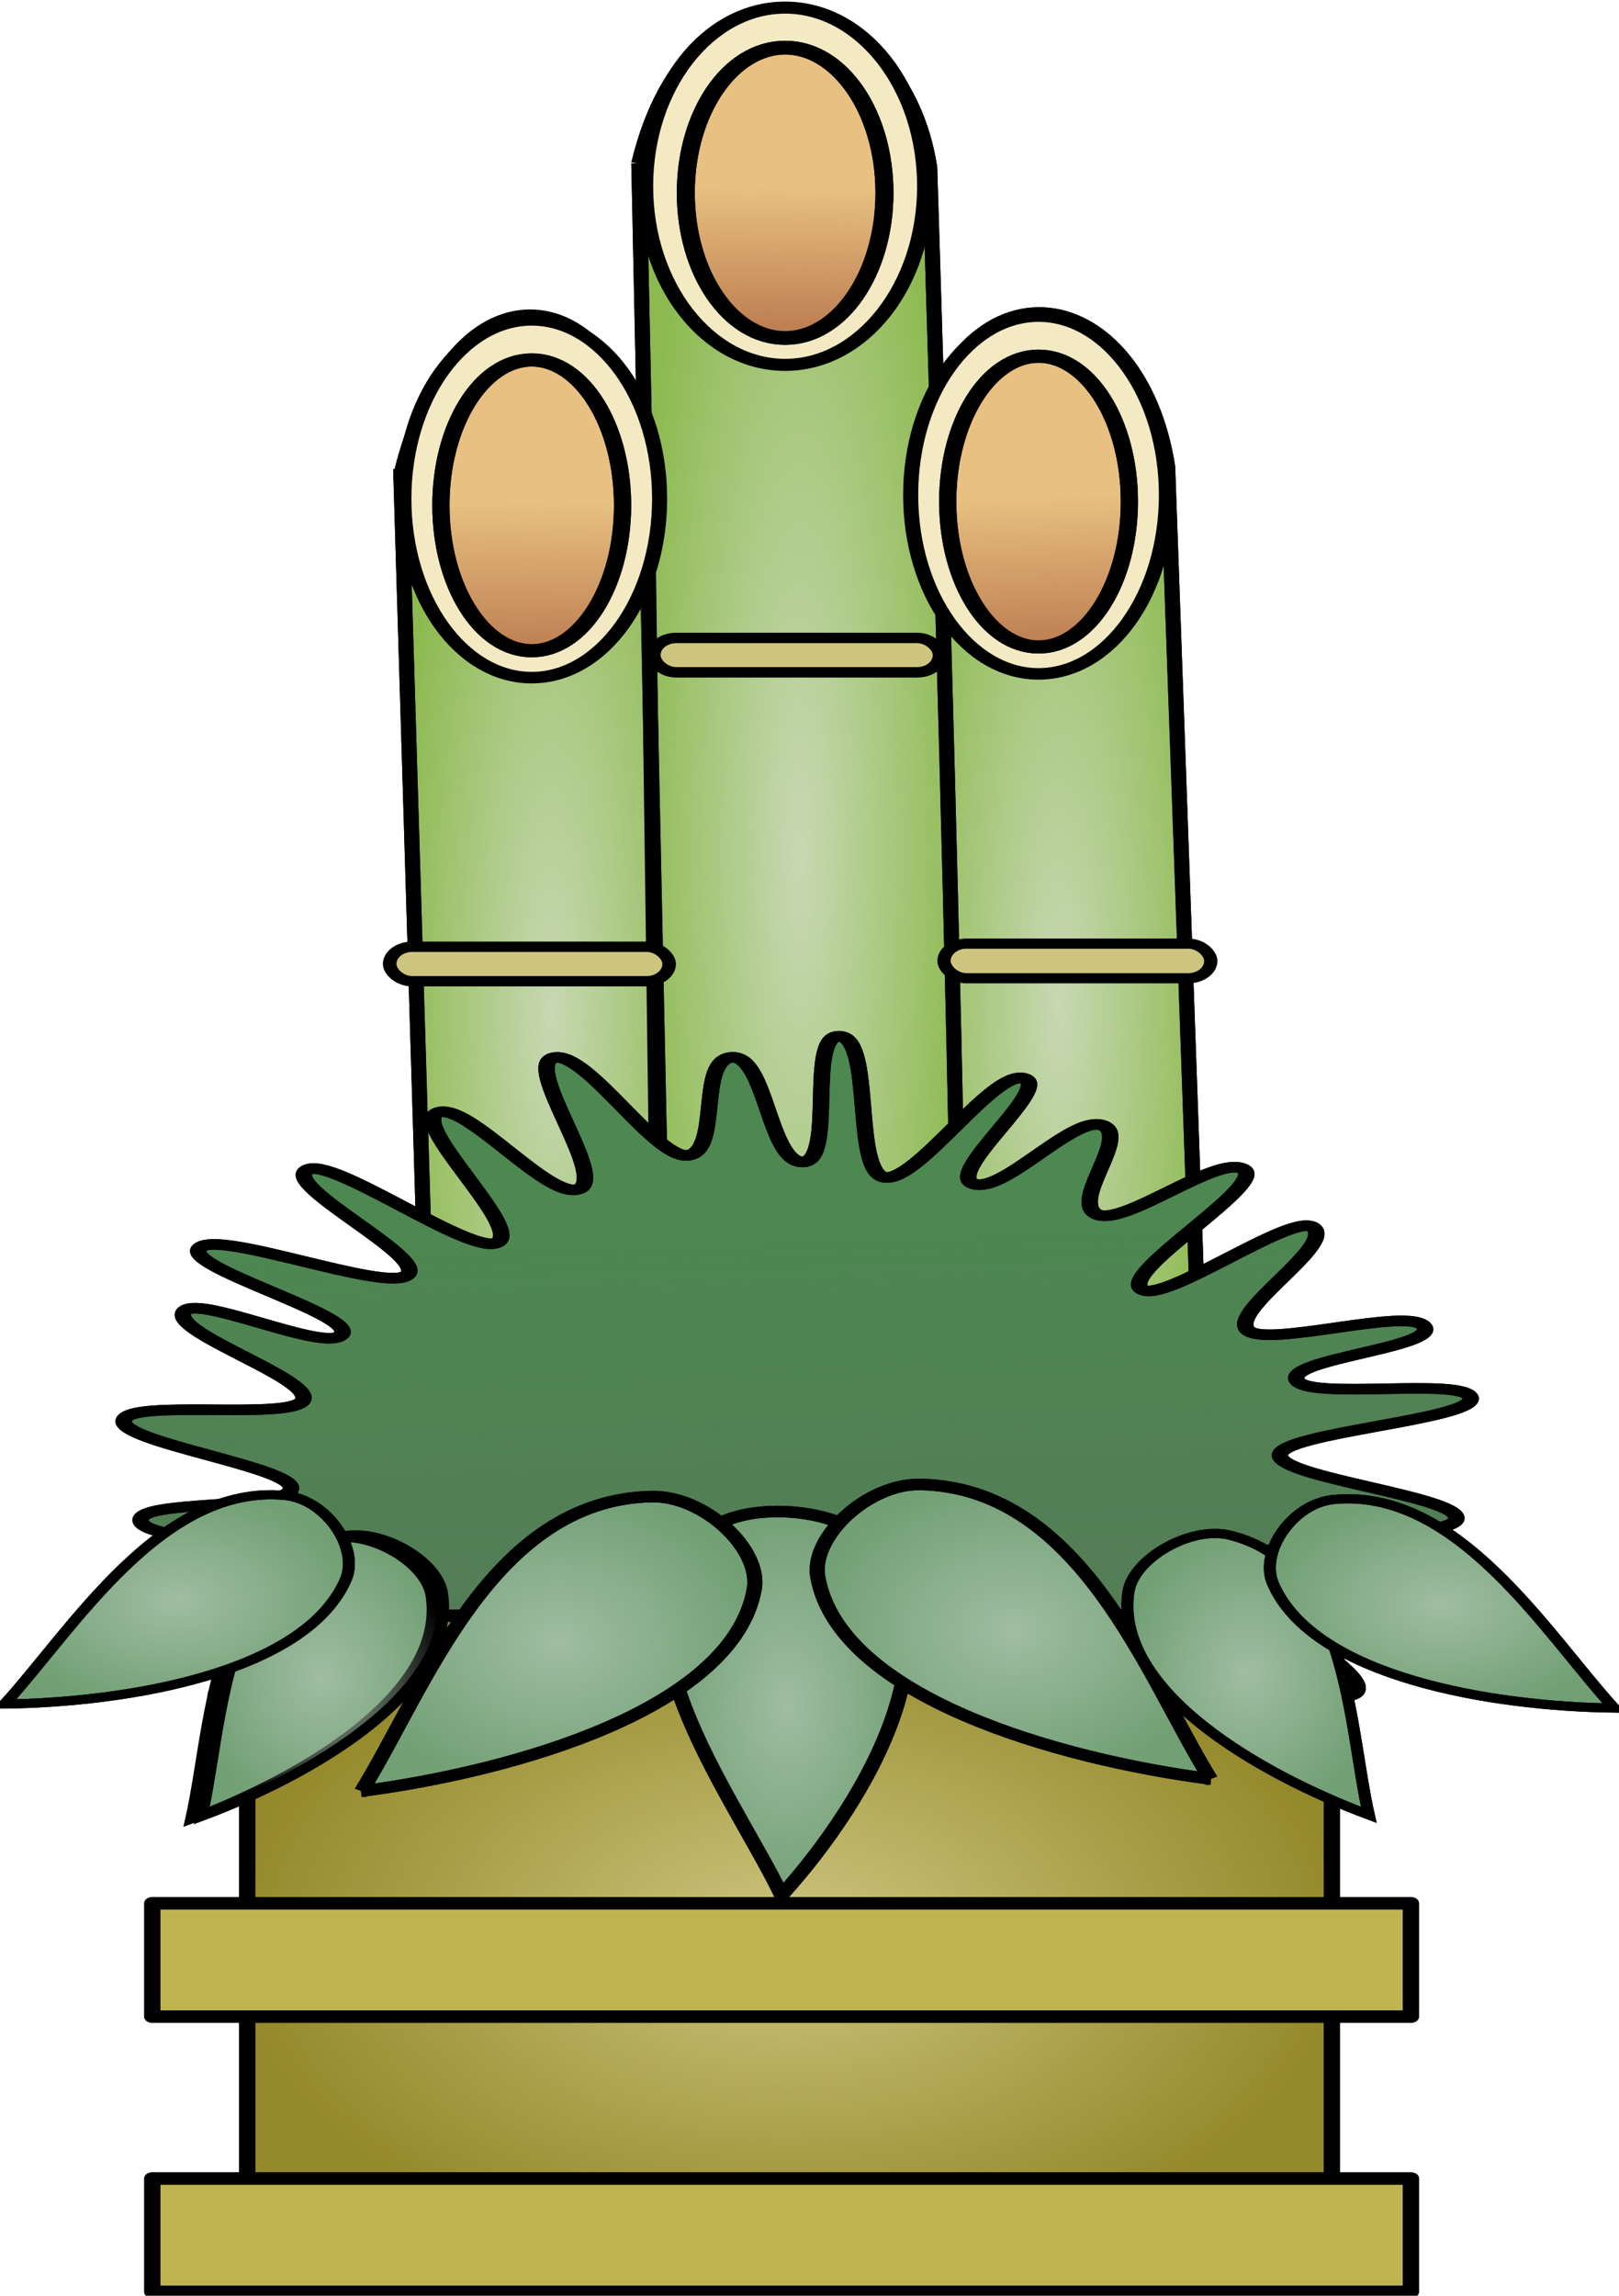 <?xml version="1.0" encoding="UTF-8" standalone="no"?>
<!-- Created with Inkscape (http://www.inkscape.org/) -->

<svg
   xmlns:dc="http://purl.org/dc/elements/1.1/"
   xmlns:cc="http://creativecommons.org/ns#"
   xmlns:rdf="http://www.w3.org/1999/02/22-rdf-syntax-ns#"
   xmlns:svg="http://www.w3.org/2000/svg"
   xmlns="http://www.w3.org/2000/svg"
   xmlns:xlink="http://www.w3.org/1999/xlink"
   xmlns:sodipodi="http://sodipodi.sourceforge.net/DTD/sodipodi-0.dtd"
   xmlns:inkscape="http://www.inkscape.org/namespaces/inkscape"
   width="698.663"
   height="990.588"
   viewBox="0 0 698.663 990.588"
   id="svg44746"
   version="1.1"
   inkscape:version="0.91 r13725"
   sodipodi:docname="kadomatsu2018.svg">
  <defs
     id="defs44748">
    <linearGradient
       inkscape:collect="always"
       id="linearGradient45539">
      <stop
         style="stop-color:#be7f52;stop-opacity:1;"
         offset="0"
         id="stop45541" />
      <stop
         style="stop-color:#be7f52;stop-opacity:0;"
         offset="1"
         id="stop45543" />
    </linearGradient>
    <linearGradient
       inkscape:collect="always"
       id="linearGradient45531">
      <stop
         style="stop-color:#be7f52;stop-opacity:1;"
         offset="0"
         id="stop45533" />
      <stop
         style="stop-color:#be7f52;stop-opacity:0;"
         offset="1"
         id="stop45535" />
    </linearGradient>
    <linearGradient
       inkscape:collect="always"
       id="linearGradient45523">
      <stop
         style="stop-color:#be7f52;stop-opacity:1;"
         offset="0"
         id="stop45525" />
      <stop
         style="stop-color:#be7f52;stop-opacity:0;"
         offset="1"
         id="stop45527" />
    </linearGradient>
    <linearGradient
       inkscape:collect="always"
       id="linearGradient45509">
      <stop
         style="stop-color:#cdc57f;stop-opacity:1;"
         offset="0"
         id="stop45511" />
      <stop
         style="stop-color:#cdc57f;stop-opacity:0;"
         offset="1"
         id="stop45513" />
    </linearGradient>
    <linearGradient
       inkscape:collect="always"
       id="linearGradient45475">
      <stop
         style="stop-color:#577859;stop-opacity:1;"
         offset="0"
         id="stop45477" />
      <stop
         style="stop-color:#577859;stop-opacity:0;"
         offset="1"
         id="stop45479" />
    </linearGradient>
    <linearGradient
       inkscape:collect="always"
       id="linearGradient45465">
      <stop
         style="stop-color:#a0bda2;stop-opacity:1;"
         offset="0"
         id="stop45467" />
      <stop
         style="stop-color:#a0bda2;stop-opacity:0;"
         offset="1"
         id="stop45469" />
    </linearGradient>
    <linearGradient
       inkscape:collect="always"
       id="linearGradient45457">
      <stop
         style="stop-color:#a0bda2;stop-opacity:1;"
         offset="0"
         id="stop45459" />
      <stop
         style="stop-color:#a0bda2;stop-opacity:0;"
         offset="1"
         id="stop45461" />
    </linearGradient>
    <linearGradient
       inkscape:collect="always"
       id="linearGradient45449">
      <stop
         style="stop-color:#a0bda2;stop-opacity:1;"
         offset="0"
         id="stop45451" />
      <stop
         style="stop-color:#a0bda2;stop-opacity:0;"
         offset="1"
         id="stop45453" />
    </linearGradient>
    <linearGradient
       inkscape:collect="always"
       id="linearGradient45441">
      <stop
         style="stop-color:#a0bda2;stop-opacity:1;"
         offset="0"
         id="stop45443" />
      <stop
         style="stop-color:#a0bda2;stop-opacity:0;"
         offset="1"
         id="stop45445" />
    </linearGradient>
    <linearGradient
       inkscape:collect="always"
       id="linearGradient45433">
      <stop
         style="stop-color:#a0bda2;stop-opacity:1;"
         offset="0"
         id="stop45435" />
      <stop
         style="stop-color:#a0bda2;stop-opacity:0;"
         offset="1"
         id="stop45437" />
    </linearGradient>
    <linearGradient
       inkscape:collect="always"
       id="linearGradient45425">
      <stop
         style="stop-color:#a0bda2;stop-opacity:1;"
         offset="0"
         id="stop45427" />
      <stop
         style="stop-color:#a0bda2;stop-opacity:0;"
         offset="1"
         id="stop45429" />
    </linearGradient>
    <linearGradient
       inkscape:collect="always"
       id="linearGradient45407">
      <stop
         style="stop-color:#a0bda2;stop-opacity:1;"
         offset="0"
         id="stop45409" />
      <stop
         style="stop-color:#a0bda2;stop-opacity:0;"
         offset="1"
         id="stop45411" />
    </linearGradient>
    <linearGradient
       inkscape:collect="always"
       id="linearGradient45385">
      <stop
         style="stop-color:#c8d8b3;stop-opacity:1;"
         offset="0"
         id="stop45387" />
      <stop
         style="stop-color:#c8d8b3;stop-opacity:0;"
         offset="1"
         id="stop45389" />
    </linearGradient>
    <linearGradient
       inkscape:collect="always"
       id="linearGradient45375">
      <stop
         style="stop-color:#c8d8b3;stop-opacity:1;"
         offset="0"
         id="stop45377" />
      <stop
         style="stop-color:#c8d8b3;stop-opacity:0;"
         offset="1"
         id="stop45379" />
    </linearGradient>
    <linearGradient
       inkscape:collect="always"
       id="linearGradient45367">
      <stop
         style="stop-color:#c8d8b3;stop-opacity:1;"
         offset="0"
         id="stop45369" />
      <stop
         style="stop-color:#c8d8b3;stop-opacity:0;"
         offset="1"
         id="stop45371" />
    </linearGradient>
    <radialGradient
       inkscape:collect="always"
       xlink:href="#linearGradient45367"
       id="radialGradient45373"
       cx="44.756"
       cy="557.59"
       fx="44.756"
       fy="557.59"
       r="10.505"
       gradientTransform="matrix(1,0,0,5.745,0,-2645.622)"
       gradientUnits="userSpaceOnUse" />
    <radialGradient
       inkscape:collect="always"
       xlink:href="#linearGradient45375"
       id="radialGradient45383"
       cx="61.245"
       cy="544.08"
       fx="61.245"
       fy="544.08"
       r="11.198"
       gradientTransform="matrix(1,0,0,6.582,0,-3037.21)"
       gradientUnits="userSpaceOnUse" />
    <radialGradient
       inkscape:collect="always"
       xlink:href="#linearGradient45385"
       id="radialGradient45391"
       cx="78.454"
       cy="556.888"
       fx="78.454"
       fy="556.888"
       r="10.505"
       gradientTransform="matrix(1,0,0,5.745,0,-2642.291)"
       gradientUnits="userSpaceOnUse" />
    <radialGradient
       inkscape:collect="always"
       xlink:href="#linearGradient45407"
       id="radialGradient45413"
       cx="19.921"
       cy="608.626"
       fx="19.921"
       fy="608.626"
       r="11.786"
       gradientTransform="matrix(1,0,0,0.804,0,119.463)"
       gradientUnits="userSpaceOnUse" />
    <radialGradient
       inkscape:collect="always"
       xlink:href="#linearGradient45425"
       id="radialGradient45431"
       cx="29.548"
       cy="615.21"
       fx="29.548"
       fy="615.21"
       r="8.407"
       gradientTransform="matrix(1,0,0,1.497,0,-305.716)"
       gradientUnits="userSpaceOnUse" />
    <radialGradient
       inkscape:collect="always"
       xlink:href="#linearGradient45433"
       id="radialGradient45439"
       cx="45.225"
       cy="612.479"
       fx="45.225"
       fy="612.479"
       r="13.528"
       gradientTransform="matrix(1,0,0,0.981,0,11.603)"
       gradientUnits="userSpaceOnUse" />
    <radialGradient
       inkscape:collect="always"
       xlink:href="#linearGradient45441"
       id="radialGradient45447"
       cx="60.356"
       cy="617.934"
       fx="60.356"
       fy="617.934"
       r="8.513"
       gradientTransform="matrix(1,0,0,2.047,0,-647.069)"
       gradientUnits="userSpaceOnUse" />
    <radialGradient
       inkscape:collect="always"
       xlink:href="#linearGradient45449"
       id="radialGradient45455"
       cx="75.413"
       cy="611.426"
       fx="75.413"
       fy="611.426"
       r="13.528"
       gradientTransform="matrix(1,0,0,0.981,0,11.583)"
       gradientUnits="userSpaceOnUse" />
    <radialGradient
       inkscape:collect="always"
       xlink:href="#linearGradient45457"
       id="radialGradient45463"
       cx="90.986"
       cy="615.09"
       fx="90.986"
       fy="615.09"
       r="8.407"
       gradientTransform="matrix(1,0,0,1.497,0,-305.656)"
       gradientUnits="userSpaceOnUse" />
    <radialGradient
       inkscape:collect="always"
       xlink:href="#linearGradient45465"
       id="radialGradient45471"
       cx="103.817"
       cy="608.977"
       fx="103.817"
       fy="608.977"
       r="11.786"
       gradientTransform="matrix(1,0,0,0.804,0,119.532)"
       gradientUnits="userSpaceOnUse" />
    <linearGradient
       inkscape:collect="always"
       xlink:href="#linearGradient45475"
       id="linearGradient45481"
       x1="39.731"
       y1="624.71"
       x2="34.809"
       y2="520.342"
       gradientUnits="userSpaceOnUse" />
    <radialGradient
       inkscape:collect="always"
       xlink:href="#linearGradient45509"
       id="radialGradient45515"
       cx="60.552"
       cy="638.149"
       fx="60.552"
       fy="638.149"
       r="36.98"
       gradientTransform="matrix(1,0,0,0.786,0,136.293)"
       gradientUnits="userSpaceOnUse" />
    <linearGradient
       inkscape:collect="always"
       xlink:href="#linearGradient45523"
       id="linearGradient45529"
       x1="59.527"
       y1="498.241"
       x2="59.702"
       y2="486.187"
       gradientUnits="userSpaceOnUse" />
    <linearGradient
       inkscape:collect="always"
       xlink:href="#linearGradient45531"
       id="linearGradient45537"
       x1="43.081"
       y1="526.211"
       x2="43.153"
       y2="513.512"
       gradientUnits="userSpaceOnUse" />
    <linearGradient
       inkscape:collect="always"
       xlink:href="#linearGradient45539"
       id="linearGradient45545"
       x1="77.368"
       y1="525.669"
       x2="76.794"
       y2="512.97"
       gradientUnits="userSpaceOnUse" />
  </defs>
  <sodipodi:namedview
     id="base"
     pagecolor="#ffffff"
     bordercolor="#666666"
     borderopacity="1.0"
     inkscape:pageopacity="0.0"
     inkscape:pageshadow="2"
     inkscape:zoom="0.29029174"
     inkscape:cx="558.00318"
     inkscape:cy="610.95969"
     inkscape:document-units="px"
     inkscape:current-layer="g45547"
     showgrid="false"
     inkscape:window-width="1916"
     inkscape:window-height="1035"
     inkscape:window-x="4"
     inkscape:window-y="1"
     inkscape:window-maximized="1"
     fit-margin-top="0"
     fit-margin-left="0"
     fit-margin-right="0"
     fit-margin-bottom="0"
     units="px" />
  <g
     inkscape:label="Layer 1"
     inkscape:groupmode="layer"
     id="layer1"
     transform="translate(582.826,-170.355)">
    <g
       id="g45547"
       transform="matrix(3.038,0,0,2.501,-235.405,-1005.153)">
      <g
         id="g45587"
         transform="matrix(2.14,0,0,1.989,-131.789,-464.604)">
        <path
           style="fill:#8dba50;fill-opacity:1;fill-rule:evenodd;stroke:#000000;stroke-width:1px;stroke-linecap:butt;stroke-linejoin:miter;stroke-opacity:1"
           d="m 34.752,511.076 2.457,106.362 c 0,0 17.551,0 17.551,-1.755 0,-1.755 -2.808,-104.606 -2.808,-104.606 -1.872,-15.796 -13.573,-19.658 -17.2,0 z"
           id="path45325"
           inkscape:connector-curvature="0"
           sodipodi:nodetypes="ccscc" />
        <path
           sodipodi:nodetypes="ccscc"
           inkscape:connector-curvature="0"
           id="path45331"
           d="m 68.451,510.374 2.457,106.362 c 0,0 17.551,0 17.551,-1.755 0,-1.755 -2.808,-104.606 -2.808,-104.606 -1.872,-15.796 -13.573,-19.658 -17.2,0 z"
           style="fill:#8dba50;fill-opacity:1;fill-rule:evenodd;stroke:#000000;stroke-width:1px;stroke-linecap:butt;stroke-linejoin:miter;stroke-opacity:1" />
        <path
           style="fill:url(#radialGradient45391);fill-opacity:1;fill-rule:evenodd;stroke:#000000;stroke-width:1px;stroke-linecap:butt;stroke-linejoin:miter;stroke-opacity:1"
           d="m 68.451,510.374 2.457,106.362 c 0,0 17.551,0 17.551,-1.755 0,-1.755 -2.808,-104.606 -2.808,-104.606 -1.872,-15.796 -13.573,-19.658 -17.2,0 z"
           id="path45363"
           inkscape:connector-curvature="0"
           sodipodi:nodetypes="ccscc" />
        <path
           style="fill:#8dba50;fill-opacity:1;fill-rule:evenodd;stroke:#000000;stroke-width:1px;stroke-linecap:butt;stroke-linejoin:miter;stroke-opacity:1"
           d="m 50.548,484.047 2.106,130.583 c 0,0 6.319,7.723 18.956,-3.159 1.33,-1.145 -1.755,-127.072 -1.755,-127.072 -1.872,-15.796 -15.679,-20.009 -19.307,-0.351 z"
           id="path45333"
           inkscape:connector-curvature="0"
           sodipodi:nodetypes="ccscc" />
        <path
           sodipodi:nodetypes="ccscc"
           inkscape:connector-curvature="0"
           id="path45365"
           d="m 50.548,484.047 2.106,130.583 c 0,0 6.319,7.723 18.956,-3.159 1.33,-1.145 -1.755,-127.072 -1.755,-127.072 -1.872,-15.796 -15.679,-20.009 -19.307,-0.351 z"
           style="fill:url(#radialGradient45383);fill-opacity:1;fill-rule:evenodd;stroke:#000000;stroke-width:1px;stroke-linecap:butt;stroke-linejoin:miter;stroke-opacity:1" />
        <rect
           ry="1.489"
           y="525.232"
           x="51.541"
           height="2.979"
           width="18.972"
           id="rect45339"
           style="opacity:1;fill:#cdc57f;fill-opacity:1;stroke:#000000;stroke-width:0.907;stroke-linecap:round;stroke-linejoin:round;stroke-miterlimit:4;stroke-dasharray:none;stroke-opacity:1" />
        <path
           sodipodi:nodetypes="ccscc"
           inkscape:connector-curvature="0"
           id="path45361"
           d="m 34.752,511.076 2.457,106.362 c 0,0 14.969,1.076 14.969,-0.679 0,-1.755 -1.086,-106.759 -1.086,-106.759 -1.872,-15.796 -12.712,-18.581 -16.339,1.076 z"
           style="fill:url(#radialGradient45373);fill-opacity:1;fill-rule:evenodd;stroke:#000000;stroke-width:1px;stroke-linecap:butt;stroke-linejoin:miter;stroke-opacity:1" />
        <rect
           style="opacity:1;fill:#cdc57f;fill-opacity:1;stroke:#000000;stroke-width:0.899;stroke-linecap:round;stroke-linejoin:round;stroke-miterlimit:4;stroke-dasharray:none;stroke-opacity:1"
           id="rect45337"
           width="18.55"
           height="2.988"
           x="34.011"
           y="552.018"
           ry="1.494" />
        <rect
           style="opacity:1;fill:#cdc57f;fill-opacity:1;stroke:#000000;stroke-width:0.881;stroke-linecap:round;stroke-linejoin:round;stroke-miterlimit:4;stroke-dasharray:none;stroke-opacity:1"
           id="rect45341"
           width="17.707"
           height="3.006"
           x="70.806"
           y="551.744"
           ry="1.503" />
        <ellipse
           style="opacity:1;fill:#f3e9c3;fill-opacity:1;stroke:#000000;stroke-width:1;stroke-linecap:round;stroke-linejoin:round;stroke-miterlimit:4;stroke-dasharray:none;stroke-opacity:1"
           id="path45345"
           cx="43.44"
           cy="513.156"
           rx="8.488"
           ry="15.517" />
        <ellipse
           style="opacity:1;fill:#e8c081;fill-opacity:1;stroke:#000000;stroke-width:1.143;stroke-linecap:round;stroke-linejoin:round;stroke-miterlimit:4;stroke-dasharray:none;stroke-opacity:1"
           id="path45347"
           cx="43.44"
           cy="513.727"
           rx="6.029"
           ry="12.61" />
        <ellipse
           ry="15.495"
           rx="9.282"
           cy="486.048"
           cx="60.26"
           id="ellipse45349"
           style="opacity:1;fill:#f3e9c3;fill-opacity:1;stroke:#000000;stroke-width:1.045;stroke-linecap:round;stroke-linejoin:round;stroke-miterlimit:4;stroke-dasharray:none;stroke-opacity:1" />
        <path
           sodipodi:type="star"
           style="opacity:1;fill:#4c8850;fill-opacity:1;stroke:#000000;stroke-width:1.78;stroke-linecap:round;stroke-linejoin:round;stroke-miterlimit:4;stroke-dasharray:none;stroke-opacity:1"
           id="path45343"
           sodipodi:sides="29"
           sodipodi:cx="33.687004"
           sodipodi:cy="573.8476"
           sodipodi:r1="54.789543"
           sodipodi:r2="73.052727"
           sodipodi:arg1="0.36769521"
           sodipodi:arg2="0.47602599"
           inkscape:flatsided="false"
           inkscape:rounded="0.19"
           inkscape:randomized="0.045"
           d="m 85.868,591.802 c -1.172,3.552 11.27,13.223 9.711,16.554 -1.559,3.331 -13.517,-8.142 -15.546,-5.068 -2.03,3.074 13.564,17.614 11.198,20.497 -2.366,2.883 -18.23,-12.944 -20.835,-10.377 -2.605,2.567 10.993,14.044 8.077,16.24 -2.916,2.196 -11.542,-13.133 -14.606,-11.096 -3.064,2.037 7.364,21.026 3.997,22.381 -3.367,1.355 -13.696,-19.393 -17.129,-18.196 -3.433,1.197 4.304,21.567 0.689,22.394 -3.615,0.827 -10.704,-15.105 -14.454,-14.734 -3.75,0.371 4.428,16.719 0.717,16.789 -3.712,0.07 -6.221,-20.967 -9.944,-21.337 -3.723,-0.37 -5.659,22.318 -9.206,21.494 -3.546,-0.824 3.761,-22.88 0.229,-23.804 -3.532,-0.923 -12.754,20.113 -16.032,18.542 -3.278,-1.571 9.191,-16.262 6.048,-18.132 -3.143,-1.87 -14.197,10.125 -17.134,7.753 -2.937,-2.372 10.098,-18.382 7.339,-20.864 -2.759,-2.482 -16.068,14.509 -18.661,11.92 -2.593,-2.589 12.902,-13.957 10.719,-16.97 -2.182,-3.013 -17.666,7.124 -19.255,3.691 -1.589,-3.433 12.576,-11.285 11.266,-14.691 -1.31,-3.406 -18.366,2.832 -19.647,-0.657 -1.281,-3.488 18.872,-3.973 18.166,-7.562 -0.706,-3.589 -17.682,-3.358 -18.08,-6.979 -0.398,-3.621 15.969,-1.788 16.338,-5.396 0.368,-3.607 -18.795,-7.844 -18.175,-11.508 0.62,-3.663 18.617,0.138 19.495,-3.449 0.878,-3.587 -14.13,-11.177 -13.011,-14.66 1.118,-3.483 15.513,6.952 17.192,3.689 1.678,-3.263 -17.503,-11.403 -15.434,-14.548 2.069,-3.145 20.046,7.456 22.527,4.597 2.481,-2.858 -13.485,-14.89 -10.924,-17.637 2.562,-2.747 17.903,14.521 20.744,12.112 2.841,-2.409 -9.678,-20.014 -6.449,-21.819 3.229,-1.805 11.91,14.618 15.25,12.861 3.339,-1.757 -6.254,-21.028 -2.623,-22.097 3.63,-1.069 11.109,17.359 14.614,16.399 3.505,-0.96 0.919,-16.092 4.682,-16.447 3.763,-0.355 3.967,17.554 7.674,17.578 3.708,0.024 0.341,-21.585 4.063,-21.121 3.722,0.465 1.324,22.987 4.902,23.712 3.578,0.724 11.621,-17.893 15.037,-16.659 3.415,1.234 -8.712,16.049 -5.424,17.742 3.288,1.693 10.709,-11.463 13.957,-9.849 3.248,1.615 -3.505,12.735 -0.581,14.954 2.923,2.218 13.025,-9.972 15.918,-7.587 2.893,2.385 -13.352,17.173 -11.084,20.132 2.268,2.959 16.733,-13.344 18.782,-10.198 2.05,3.146 -9.164,13.883 -7.25,17.084 1.914,3.201 17.652,-3.974 19.221,-0.529 1.569,3.445 -14.982,5.477 -13.852,8.976 1.13,3.499 18.491,-0.574 18.902,3.038 0.411,3.613 -20.821,5.871 -20.728,9.626 0.093,3.755 19.088,6.86 19.177,10.544 0.088,3.684 -19.607,1.958 -20.027,5.666 -0.42,3.709 16.142,5.771 15.307,9.389 -0.836,3.618 -14.67,-5.938 -15.842,-2.386 z"
           transform="matrix(0.611,0,0,0.516,39.786,302.741)" />
        <path
           transform="matrix(0.611,0,0,0.516,39.786,302.741)"
           d="m 85.868,591.802 c -1.172,3.552 11.27,13.223 9.711,16.554 -1.559,3.331 -13.517,-8.142 -15.546,-5.068 -2.03,3.074 13.564,17.614 11.198,20.497 -2.366,2.883 -18.23,-12.944 -20.835,-10.377 -2.605,2.567 10.993,14.044 8.077,16.24 -2.916,2.196 -11.542,-13.133 -14.606,-11.096 -3.064,2.037 7.364,21.026 3.997,22.381 -3.367,1.355 -13.696,-19.393 -17.129,-18.196 -3.433,1.197 4.304,21.567 0.689,22.394 -3.615,0.827 -10.704,-15.105 -14.454,-14.734 -3.75,0.371 4.428,16.719 0.717,16.789 -3.712,0.07 -6.221,-20.967 -9.944,-21.337 -3.723,-0.37 -5.659,22.318 -9.206,21.494 -3.546,-0.824 3.761,-22.88 0.229,-23.804 -3.532,-0.923 -12.754,20.113 -16.032,18.542 -3.278,-1.571 9.191,-16.262 6.048,-18.132 -3.143,-1.87 -14.197,10.125 -17.134,7.753 -2.937,-2.372 10.098,-18.382 7.339,-20.864 -2.759,-2.482 -16.068,14.509 -18.661,11.92 -2.593,-2.589 12.902,-13.957 10.719,-16.97 -2.182,-3.013 -17.666,7.124 -19.255,3.691 -1.589,-3.433 12.576,-11.285 11.266,-14.691 -1.31,-3.406 -18.366,2.832 -19.647,-0.657 -1.281,-3.488 18.872,-3.973 18.166,-7.562 -0.706,-3.589 -17.682,-3.358 -18.08,-6.979 -0.398,-3.621 15.969,-1.788 16.338,-5.396 0.368,-3.607 -18.795,-7.844 -18.175,-11.508 0.62,-3.663 18.617,0.138 19.495,-3.449 0.878,-3.587 -14.13,-11.177 -13.011,-14.66 1.118,-3.483 15.513,6.952 17.192,3.689 1.678,-3.263 -17.503,-11.403 -15.434,-14.548 2.069,-3.145 20.046,7.456 22.527,4.597 2.481,-2.858 -13.485,-14.89 -10.924,-17.637 2.562,-2.747 17.903,14.521 20.744,12.112 2.841,-2.409 -9.678,-20.014 -6.449,-21.819 3.229,-1.805 11.91,14.618 15.25,12.861 3.339,-1.757 -6.254,-21.028 -2.623,-22.097 3.63,-1.069 11.109,17.359 14.614,16.399 3.505,-0.96 0.919,-16.092 4.682,-16.447 3.763,-0.355 3.967,17.554 7.674,17.578 3.708,0.024 0.341,-21.585 4.063,-21.121 3.722,0.465 1.324,22.987 4.902,23.712 3.578,0.724 11.621,-17.893 15.037,-16.659 3.415,1.234 -8.712,16.049 -5.424,17.742 3.288,1.693 10.709,-11.463 13.957,-9.849 3.248,1.615 -3.505,12.735 -0.581,14.954 2.923,2.218 13.025,-9.972 15.918,-7.587 2.893,2.385 -13.352,17.173 -11.084,20.132 2.268,2.959 16.733,-13.344 18.782,-10.198 2.05,3.146 -9.164,13.883 -7.25,17.084 1.914,3.201 17.652,-3.974 19.221,-0.529 1.569,3.445 -14.982,5.477 -13.852,8.976 1.13,3.499 18.491,-0.574 18.902,3.038 0.411,3.613 -20.821,5.871 -20.728,9.626 0.093,3.755 19.088,6.86 19.177,10.544 0.088,3.684 -19.607,1.958 -20.027,5.666 -0.42,3.709 16.142,5.771 15.307,9.389 -0.836,3.618 -14.67,-5.938 -15.842,-2.386 z"
           inkscape:randomized="0.045"
           inkscape:rounded="0.19"
           inkscape:flatsided="false"
           sodipodi:arg2="0.47602599"
           sodipodi:arg1="0.36769521"
           sodipodi:r2="73.052727"
           sodipodi:r1="54.789543"
           sodipodi:cy="573.8476"
           sodipodi:cx="33.687004"
           sodipodi:sides="29"
           id="path45473"
           style="opacity:1;fill:url(#linearGradient45481);fill-opacity:1;stroke:#000000;stroke-width:1.78;stroke-linecap:round;stroke-linejoin:round;stroke-miterlimit:4;stroke-dasharray:none;stroke-opacity:1"
           sodipodi:type="star" />
        <ellipse
           ry="12.592"
           rx="6.593"
           cy="486.618"
           cx="60.26"
           id="ellipse45351"
           style="opacity:1;fill:#e8c081;fill-opacity:1;stroke:#000000;stroke-width:1.195;stroke-linecap:round;stroke-linejoin:round;stroke-miterlimit:4;stroke-dasharray:none;stroke-opacity:1" />
        <rect
           style="opacity:1;fill:#94892b;fill-opacity:1;stroke:#000000;stroke-width:1.088;stroke-linecap:round;stroke-linejoin:round;stroke-miterlimit:4;stroke-dasharray:none;stroke-opacity:1"
           id="rect45319"
           width="71.998"
           height="56.201"
           x="24.554"
           y="610.048"
           ry="0" />
        <rect
           ry="0"
           y="610.048"
           x="24.554"
           height="56.201"
           width="71.998"
           id="rect45491"
           style="opacity:1;fill:url(#radialGradient45515);fill-opacity:1;stroke:#000000;stroke-width:0.726;stroke-linecap:round;stroke-linejoin:round;stroke-miterlimit:4;stroke-dasharray:none;stroke-opacity:1" />
        <ellipse
           ry="15.517"
           rx="8.488"
           cy="512.83"
           cx="77.081"
           id="ellipse45357"
           style="opacity:1;fill:#f3e9c3;fill-opacity:1;stroke:#000000;stroke-width:1;stroke-linecap:round;stroke-linejoin:round;stroke-miterlimit:4;stroke-dasharray:none;stroke-opacity:1" />
        <path
           style="fill:#72a075;fill-opacity:1;fill-rule:evenodd;stroke:#000000;stroke-width:1px;stroke-linecap:butt;stroke-linejoin:miter;stroke-opacity:1"
           d="m 60.026,634.287 c -3.393,-9.127 -12.113,-23.733 -4.914,-31.593 2.376,-2.594 8.368,-2.072 10.531,0.702 6.435,8.254 0.216,22.43 -5.616,30.89 z"
           id="path45305"
           inkscape:connector-curvature="0"
           sodipodi:nodetypes="caac" />
        <path
           sodipodi:nodetypes="caac"
           inkscape:connector-curvature="0"
           id="path45393"
           d="m 60.026,634.287 c -3.393,-9.127 -12.113,-23.733 -4.914,-31.593 2.376,-2.594 8.368,-2.072 10.531,0.702 6.435,8.254 0.216,22.43 -5.616,30.89 z"
           style="fill:url(#radialGradient45447);fill-opacity:1;fill-rule:evenodd;stroke:#000000;stroke-width:1px;stroke-linecap:butt;stroke-linejoin:miter;stroke-opacity:1" />
        <ellipse
           ry="12.61"
           rx="6.029"
           cy="513.401"
           cx="77.081"
           id="ellipse45359"
           style="opacity:1;fill:#e8c081;fill-opacity:1;stroke:#000000;stroke-width:1.143;stroke-linecap:round;stroke-linejoin:round;stroke-miterlimit:4;stroke-dasharray:none;stroke-opacity:1" />
        <path
           sodipodi:nodetypes="caac"
           inkscape:connector-curvature="0"
           id="path45307"
           d="m 32.149,625.257 c 4.177,-8.796 8.57,-25.23 19.223,-25.548 3.517,-0.105 7.32,4.554 6.838,8.039 -1.431,10.367 -15.93,15.792 -26.061,17.509 z"
           style="fill:#72a075;fill-opacity:1;fill-rule:evenodd;stroke:#000000;stroke-width:1px;stroke-linecap:butt;stroke-linejoin:miter;stroke-opacity:1" />
        <path
           style="fill:url(#radialGradient45439);fill-opacity:1;fill-rule:evenodd;stroke:#000000;stroke-width:1px;stroke-linecap:butt;stroke-linejoin:miter;stroke-opacity:1"
           d="m 32.149,625.257 c 4.177,-8.796 8.57,-25.23 19.223,-25.548 3.517,-0.105 7.32,4.554 6.838,8.039 -1.431,10.367 -15.93,15.792 -26.061,17.509 z"
           id="path45395"
           inkscape:connector-curvature="0"
           sodipodi:nodetypes="caac" />
        <path
           style="fill:#72a075;fill-opacity:1;fill-rule:evenodd;stroke:#000000;stroke-width:1px;stroke-linecap:butt;stroke-linejoin:miter;stroke-opacity:1"
           d="m 88.489,624.204 c -4.177,-8.796 -8.57,-25.23 -19.223,-25.548 -3.517,-0.105 -7.32,4.554 -6.838,8.039 1.431,10.367 15.93,15.792 26.061,17.509 z"
           id="path45309"
           inkscape:connector-curvature="0"
           sodipodi:nodetypes="caac" />
        <path
           sodipodi:nodetypes="caac"
           inkscape:connector-curvature="0"
           id="path45397"
           d="m 88.489,624.204 c -4.177,-8.796 -8.57,-25.23 -19.223,-25.548 -3.517,-0.105 -7.32,4.554 -6.838,8.039 1.431,10.367 15.93,15.792 26.061,17.509 z"
           style="fill:url(#radialGradient45455);fill-opacity:1;fill-rule:evenodd;stroke:#000000;stroke-width:1;stroke-linecap:butt;stroke-linejoin:miter;stroke-miterlimit:4;stroke-dasharray:none;stroke-opacity:1" />
        <path
           sodipodi:nodetypes="caac"
           inkscape:connector-curvature="0"
           id="path45311"
           d="m 99.001,627.317 c -1.359,-7.837 -1.351,-21.757 -9.239,-24.265 -2.604,-0.828 -6.375,2.049 -6.713,4.906 -1.005,8.498 8.733,15.856 15.952,19.359 z"
           style="fill:#72a075;fill-opacity:1;fill-rule:evenodd;stroke:#000000;stroke-width:0.795px;stroke-linecap:butt;stroke-linejoin:miter;stroke-opacity:1" />
        <path
           style="fill:url(#radialGradient45463);fill-opacity:1;fill-rule:evenodd;stroke:#000000;stroke-width:0.795px;stroke-linecap:butt;stroke-linejoin:miter;stroke-opacity:1"
           d="m 99.001,627.317 c -1.359,-7.837 -1.351,-21.757 -9.239,-24.265 -2.604,-0.828 -6.375,2.049 -6.713,4.906 -1.005,8.498 8.733,15.856 15.952,19.359 z"
           id="path45399"
           inkscape:connector-curvature="0"
           sodipodi:nodetypes="caac" />
        <path
           style="fill:#72a075;fill-opacity:1;fill-rule:evenodd;stroke:#000000;stroke-width:0.795px;stroke-linecap:butt;stroke-linejoin:miter;stroke-opacity:1"
           d="m 20.839,627.668 c 1.359,-7.837 1.351,-21.757 9.239,-24.265 2.604,-0.828 6.375,2.049 6.713,4.906 1.005,8.498 -8.733,15.856 -15.952,19.359 z"
           id="path45313"
           inkscape:connector-curvature="0"
           sodipodi:nodetypes="caac" />
        <path
           sodipodi:nodetypes="caac"
           inkscape:connector-curvature="0"
           id="path45401"
           d="m 21.533,627.437 c 1.359,-7.837 1.351,-21.757 9.239,-24.265 2.604,-0.828 6.375,2.049 6.713,4.906 1.005,8.498 -8.733,15.856 -15.952,19.359 z"
           style="fill:url(#radialGradient45431);fill-opacity:1;fill-rule:evenodd;stroke:#000000;stroke-width:0.795px;stroke-linecap:butt;stroke-linejoin:miter;stroke-opacity:1" />
        <path
           sodipodi:nodetypes="caac"
           inkscape:connector-curvature="0"
           id="path45315"
           d="m 8.462,617.701 c 4.544,-6.528 10.419,-19.148 18.629,-18.087 2.71,0.35 4.911,4.551 4.01,7.283 -2.68,8.126 -14.616,10.68 -22.639,10.804 z"
           style="fill:#72a075;fill-opacity:1;fill-rule:evenodd;stroke:#000000;stroke-width:0.795px;stroke-linecap:butt;stroke-linejoin:miter;stroke-opacity:1" />
        <path
           style="fill:#72a075;fill-opacity:1;fill-rule:evenodd;stroke:#000000;stroke-width:0.795px;stroke-linecap:butt;stroke-linejoin:miter;stroke-opacity:1"
           d="m 115.277,618.052 c -4.544,-6.528 -10.419,-19.148 -18.629,-18.087 -2.71,0.35 -4.911,4.551 -4.01,7.283 2.68,8.126 14.616,10.68 22.639,10.804 z"
           id="path45317"
           inkscape:connector-curvature="0"
           sodipodi:nodetypes="caac" />
        <path
           sodipodi:nodetypes="caac"
           inkscape:connector-curvature="0"
           id="path45405"
           d="m 115.277,618.052 c -4.544,-6.528 -10.419,-19.148 -18.629,-18.087 -2.71,0.35 -4.911,4.551 -4.01,7.283 2.68,8.126 14.616,10.68 22.639,10.804 z"
           style="fill:url(#radialGradient45471);fill-opacity:1;fill-rule:evenodd;stroke:#000000;stroke-width:0.795px;stroke-linecap:butt;stroke-linejoin:miter;stroke-opacity:1" />
        <rect
           style="opacity:1;fill:#c0b450;fill-opacity:1;stroke:#000000;stroke-width:1.088;stroke-linecap:round;stroke-linejoin:round;stroke-miterlimit:4;stroke-dasharray:none;stroke-opacity:1"
           id="rect45321"
           width="83.545"
           height="9.829"
           x="18.253"
           y="634.989" />
        <rect
           y="658.859"
           x="18.253"
           height="9.829"
           width="83.545"
           id="rect45323"
           style="opacity:1;fill:#c0b450;fill-opacity:1;stroke:#000000;stroke-width:1.088;stroke-linecap:round;stroke-linejoin:round;stroke-miterlimit:4;stroke-dasharray:none;stroke-opacity:1" />
        <path
           style="fill:url(#radialGradient45413);fill-opacity:1;fill-rule:evenodd;stroke:#000000;stroke-width:0.795px;stroke-linecap:butt;stroke-linejoin:miter;stroke-opacity:1"
           d="m 8.462,617.701 c 4.544,-6.528 10.419,-19.148 18.629,-18.087 2.71,0.35 4.911,4.551 4.01,7.283 -2.68,8.126 -14.616,10.68 -22.639,10.804 z"
           id="path45403"
           inkscape:connector-curvature="0"
           sodipodi:nodetypes="caac" />
        <ellipse
           ry="12.61"
           rx="6.029"
           cy="513.727"
           cx="43.44"
           id="ellipse45517"
           style="opacity:1;fill:url(#linearGradient45537);fill-opacity:1;stroke:#000000;stroke-width:1.143;stroke-linecap:round;stroke-linejoin:round;stroke-miterlimit:4;stroke-dasharray:none;stroke-opacity:1" />
        <ellipse
           style="opacity:1;fill:url(#linearGradient45529);fill-opacity:1;stroke:#000000;stroke-width:1.195;stroke-linecap:round;stroke-linejoin:round;stroke-miterlimit:4;stroke-dasharray:none;stroke-opacity:1"
           id="ellipse45519"
           cx="60.26"
           cy="486.618"
           rx="6.593"
           ry="12.592" />
        <ellipse
           style="opacity:1;fill:url(#linearGradient45545);fill-opacity:1;stroke:#000000;stroke-width:1.143;stroke-linecap:round;stroke-linejoin:round;stroke-miterlimit:4;stroke-dasharray:none;stroke-opacity:1"
           id="ellipse45521"
           cx="77.081"
           cy="513.401"
           rx="6.029"
           ry="12.61" />
      </g>
    </g>
  </g>
</svg>

